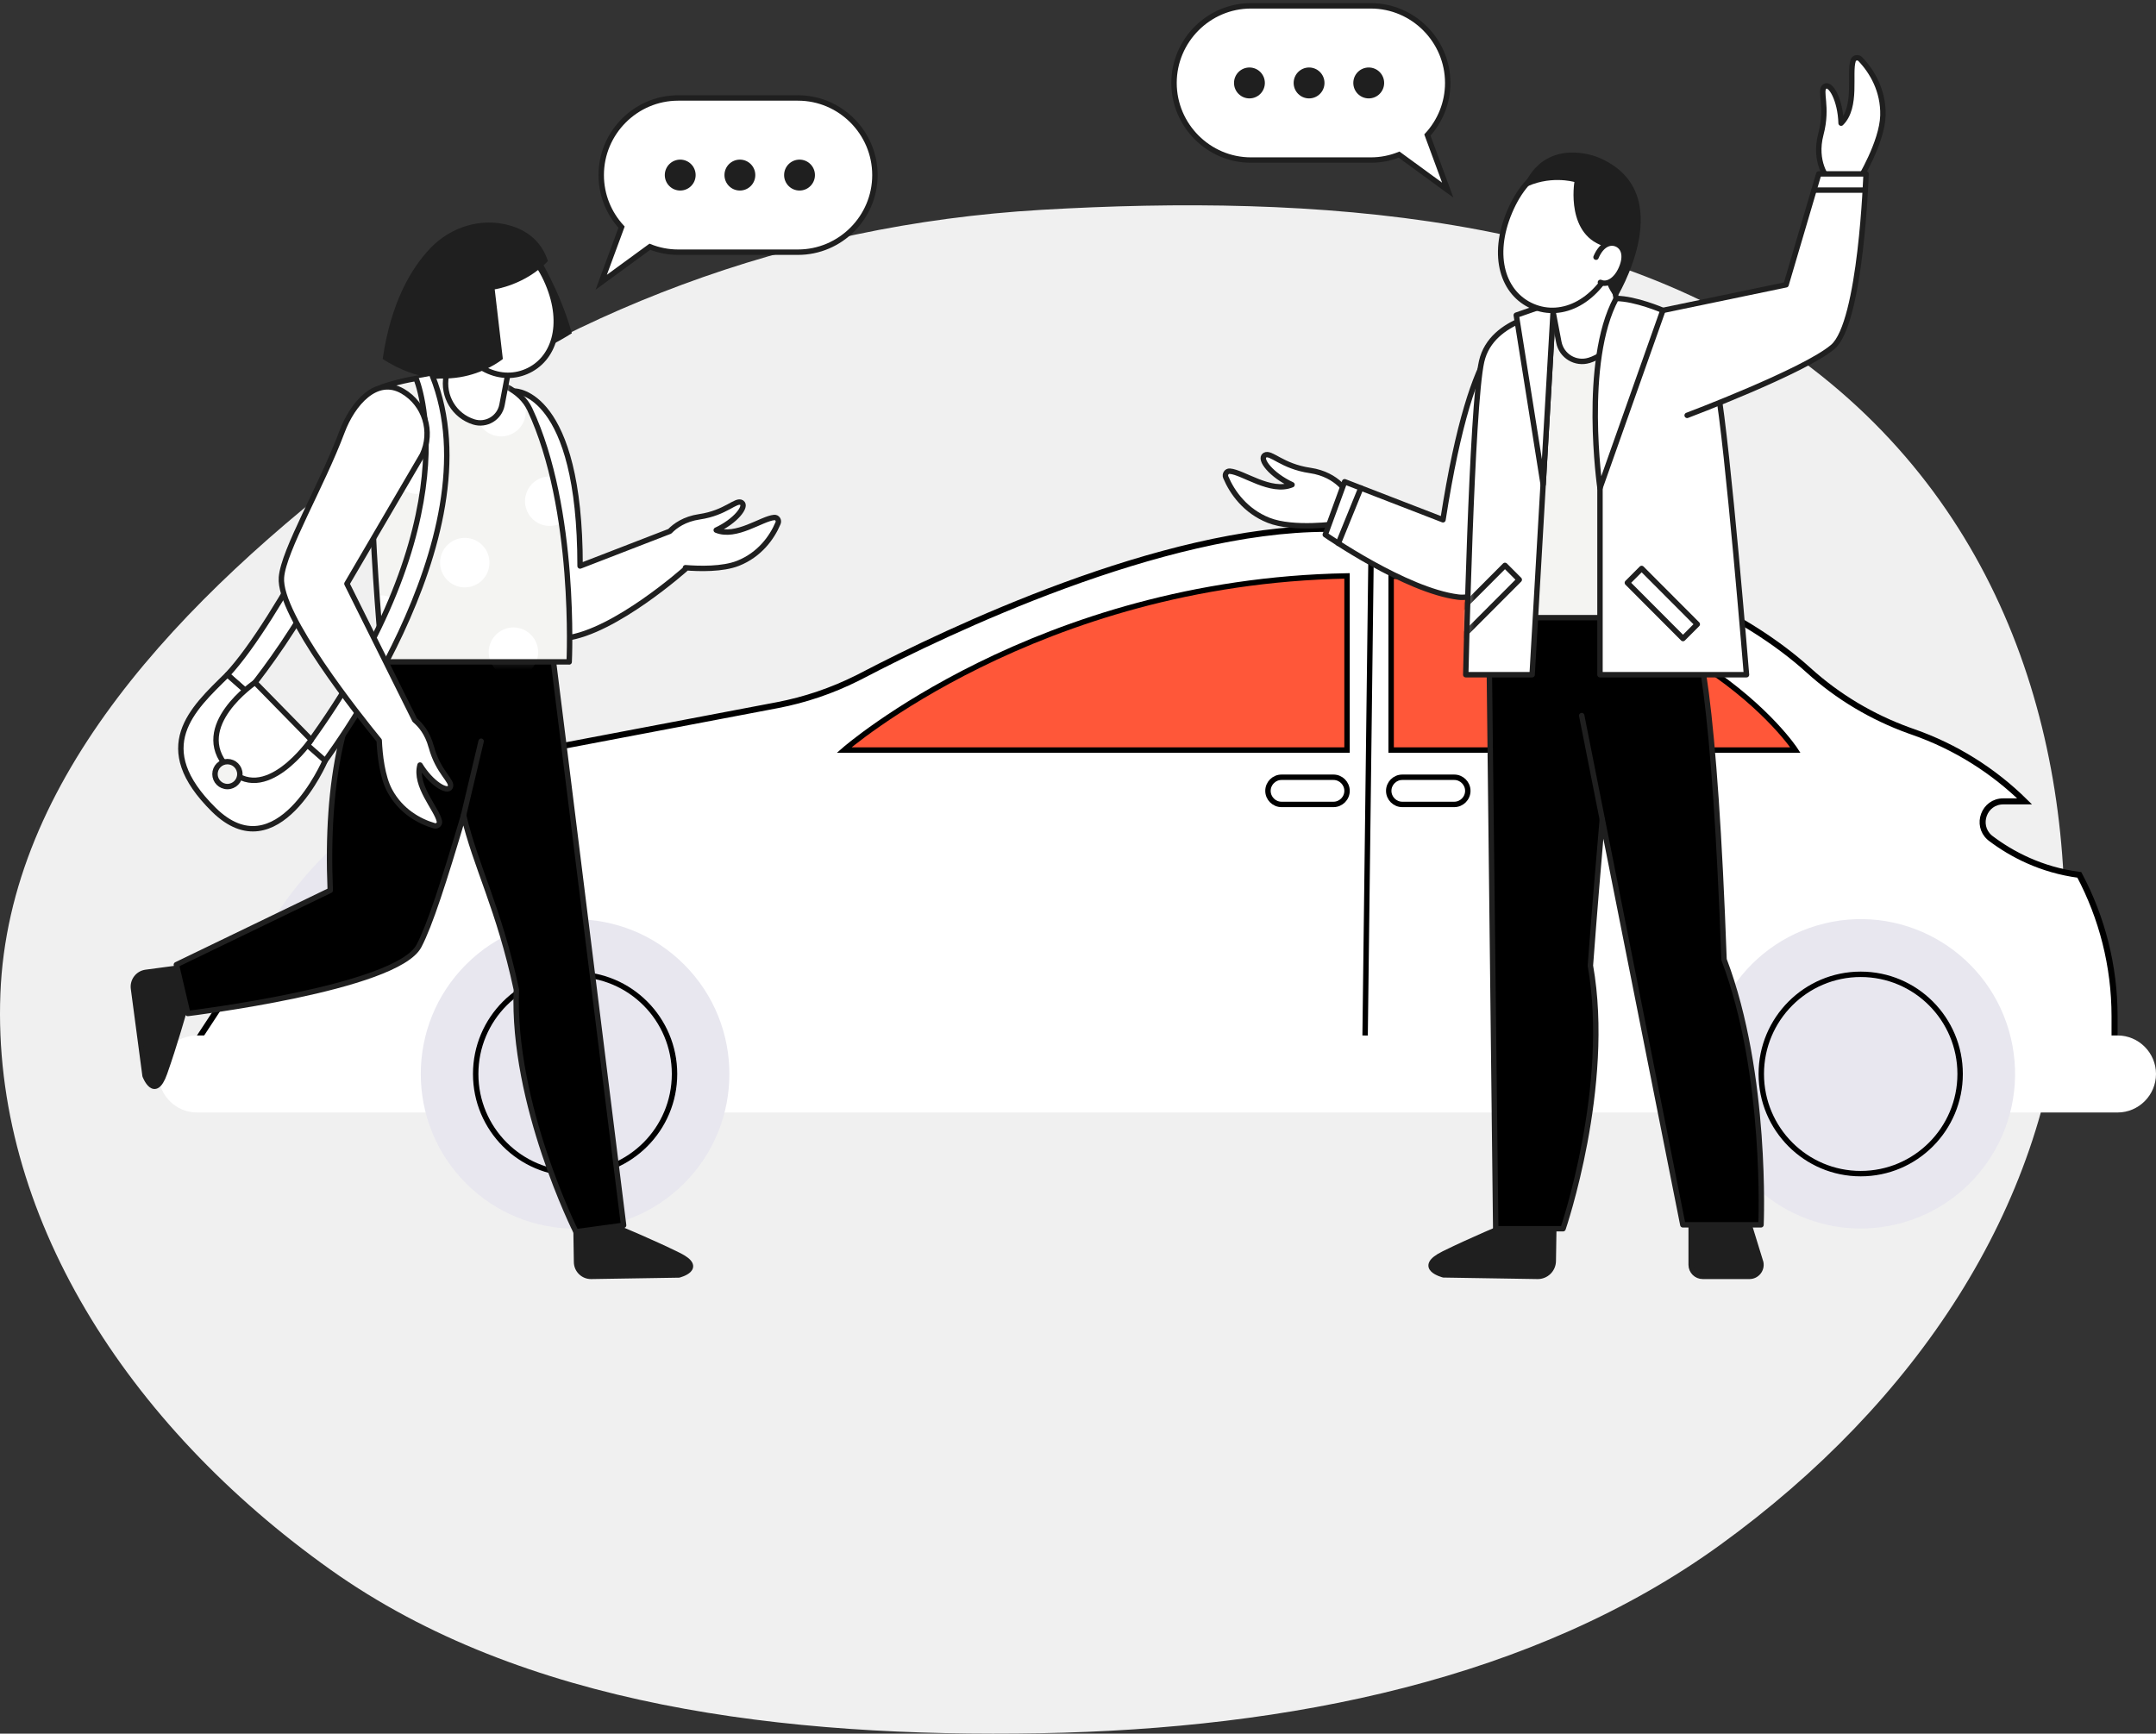 <svg width="378" height="304" viewBox="0 0 378 304" fill="none" xmlns="http://www.w3.org/2000/svg">
<rect x="0" y="0" width="378" height="304" fill="#333333" stroke="none"/>
<path fill-rule="evenodd" clip-rule="evenodd" d="M182.472 36.802C230.677 33.962 282.573 37.645 317.673 64.595C353.441 92.057 364.612 134.391 361.506 174.26C358.592 211.666 336.07 245.929 301.603 270.892C269.061 294.461 226.089 303.145 182.472 303.926C137.632 304.729 91.69 299.235 57.959 275.257C22.175 249.819 -1.434 212.837 0.068 174.26C1.534 136.616 31.567 105.084 65.584 79.448C98.122 54.928 138.176 39.412 182.472 36.802Z" fill="#F0F0F0"/>
<path d="M232.609 92.731C280.932 92.731 305.51 107.496 316.122 116.679L317.106 117.551C322.231 122.188 328.215 125.747 334.705 128.094L335.335 128.317C342.873 130.937 349.519 135.164 354.968 140.523H351.226C347.853 140.523 346.375 144.679 348.806 146.84L349.054 147.042C352.615 149.726 357.8 152.537 364.559 153.414C368.522 160.882 370.734 169.352 370.734 178.21V189.381H35.06V181.729L48.359 161.453H59.522C63.777 161.453 67.858 159.761 70.862 156.742L70.862 156.741L77.939 149.647C79.687 147.894 78.455 144.895 75.976 144.895H63.466C71.372 138.74 80.643 134.405 90.623 132.343L91.64 132.14L136.275 123.655C141.138 122.728 145.844 121.127 150.272 118.918L151.153 118.468C158.657 114.55 171.784 108.112 186.664 102.654C201.553 97.193 218.152 92.731 232.609 92.731Z" fill="white" stroke="black" stroke-width="1.06"/>
<path d="M34.529 195.079H371.264C374.97 195.079 378.001 192.04 378.001 188.325C378.001 184.61 374.97 181.571 371.264 181.571H34.529C30.823 181.571 27.792 184.61 27.792 188.325C27.792 192.04 30.823 195.079 34.529 195.079Z" fill="white"/>
<path d="M77.562 149.273L70.486 156.368C67.581 159.281 63.636 160.923 59.521 160.923H48.077L48.354 160.5C52.123 154.757 56.723 149.69 61.941 145.431H75.968C77.972 145.431 78.974 147.857 77.556 149.279L77.562 149.273Z" fill="#E8E7EF"/>
<path d="M314.776 131.525H243.901V101.027C296.136 102.759 314.776 131.525 314.776 131.525Z" fill="#FF5739" stroke="black" stroke-width="0.95" stroke-miterlimit="10"/>
<path d="M147.996 131.525C147.996 131.525 181.779 101.975 236.169 100.989V131.525H147.996Z" fill="#FF5739" stroke="black" stroke-width="0.95" stroke-miterlimit="10"/>
<path d="M224.682 141.059H233.794C235.099 141.059 236.17 139.985 236.17 138.677C236.17 137.369 235.099 136.295 233.794 136.295H224.682C223.378 136.295 222.306 137.369 222.306 138.677C222.306 139.985 223.378 141.059 224.682 141.059Z" stroke="black" stroke-width="0.95" stroke-miterlimit="10"/>
<path d="M245.855 141.059H254.967C256.271 141.059 257.343 139.985 257.343 138.677C257.343 137.369 256.271 136.295 254.967 136.295H245.855C244.55 136.295 243.479 137.369 243.479 138.677C243.479 139.985 244.55 141.059 245.855 141.059Z" stroke="black" stroke-width="0.95" stroke-miterlimit="10"/>
<path d="M240.447 92.207L239.338 181.577" stroke="black" stroke-width="0.95" stroke-miterlimit="10"/>
<path d="M332.569 214.668C347.094 211.161 356.034 196.511 352.536 181.948C349.038 167.384 334.427 158.421 319.901 161.928C305.375 165.435 296.436 180.085 299.934 194.648C303.432 209.212 318.043 218.175 332.569 214.668Z" fill="#E8E7EF"/>
<path d="M326.227 205.801C335.854 205.801 343.658 197.977 343.658 188.325C343.658 178.673 335.854 170.849 326.227 170.849C316.601 170.849 308.797 178.673 308.797 188.325C308.797 197.977 316.601 205.801 326.227 205.801Z" stroke="black" stroke-width="0.95" stroke-miterlimit="10"/>
<path d="M119.956 207.502C130.521 196.909 130.521 179.735 119.956 169.143C109.391 158.55 92.262 158.55 81.697 169.143C71.132 179.735 71.132 196.909 81.697 207.502C92.262 218.094 109.391 218.094 119.956 207.502Z" fill="#E8E7EF"/>
<path d="M100.829 205.801C110.456 205.801 118.26 197.977 118.26 188.325C118.26 178.673 110.456 170.849 100.829 170.849C91.203 170.849 83.399 178.673 83.399 188.325C83.399 197.977 91.203 205.801 100.829 205.801Z" stroke="black" stroke-width="0.95" stroke-miterlimit="10"/>
<path d="M236.367 86.711C236.367 86.711 234.691 83.229 229.688 82.496C224.684 81.764 222.812 79.167 221.747 79.83C220.682 80.5 222.907 83.33 226.524 84.998C222.787 86.534 217.948 82.8 215.616 82.623C215.061 82.579 214.69 83.172 214.904 83.684C216.057 86.414 218.376 89.623 222.397 91.228C226.783 92.978 234.464 91.841 234.464 91.841L236.361 86.711H236.367Z" fill="white" stroke="#1F1F1F" stroke-width="0.95" stroke-linecap="round" stroke-linejoin="round"/>
<path d="M264.014 214.956C264.014 214.956 258.141 217.382 253.143 219.846C248.146 222.31 253.087 223.549 253.087 223.549L269.566 223.814C271.065 223.839 272.301 222.639 272.326 221.135L272.427 214.767L264.02 214.95L264.014 214.956Z" fill="#1F1F1F" stroke="#1F1F1F" stroke-width="0.95" stroke-linecap="round" stroke-linejoin="round"/>
<path d="M296.505 213.459V221.786C296.505 222.904 297.412 223.814 298.528 223.814H306.72C308.005 223.814 308.963 222.633 308.698 221.369L306.26 213.452H296.505V213.459Z" fill="#1F1F1F" stroke="#1F1F1F" stroke-width="0.95" stroke-linecap="round" stroke-linejoin="round"/>
<path d="M302.264 168.271C300.669 123.823 297.808 108.028 295.357 108.312H284.449L260.994 106.986L262.236 215.462H274.039C274.039 215.462 282.584 190.518 278.834 169.32C279.553 159.761 280.265 151.181 280.92 143.688L295.042 214.773H308.748C308.748 214.773 309.914 188.388 302.27 168.271H302.264Z" fill="black" stroke="#1F1F1F" stroke-width="0.95" stroke-linecap="round" stroke-linejoin="round"/>
<path d="M280.92 143.681L277.315 125.485" stroke="#1F1F1F" stroke-width="0.95" stroke-linecap="round" stroke-linejoin="round"/>
<path d="M265.191 58.279C265.191 58.279 258.373 56.409 252.991 91.146L235.75 84.474L232.353 93.755C232.353 93.755 246.431 103.561 255.663 104.705C264.901 105.848 264.17 83.646 264.17 83.646L265.191 58.273V58.279Z" fill="white" stroke="#1F1F1F" stroke-width="0.95" stroke-linecap="round" stroke-linejoin="round"/>
<path d="M263.747 108.312C263.747 108.312 258.857 70.043 260.603 62.089C262.348 54.134 285.223 53.142 295.35 56.624C300.026 58.614 295.35 108.312 295.35 108.312H263.747Z" fill="#F4F4F2" stroke="#1F1F1F" stroke-width="0.95" stroke-linecap="round" stroke-linejoin="round"/>
<path d="M278.608 63.188C276.244 63.921 273.768 62.43 273.302 59.998L270.151 43.438L281.261 41.315L283.781 54.558C284.5 58.336 282.275 62.057 278.608 63.194V63.188Z" fill="white"/>
<mask id="mask0_131_28651" style="mask-type:luminance" maskUnits="userSpaceOnUse" x="270" y="41" width="14" height="23">
<path d="M278.607 63.188C276.243 63.921 273.767 62.43 273.301 59.998L270.15 43.438L281.26 41.315L283.78 54.558C284.499 58.336 282.274 62.057 278.607 63.194V63.188Z" fill="white"/>
</mask>
<g mask="url(#mask0_131_28651)">
<path d="M263.2 49.522C266.262 56.769 272.022 59.53 276.824 57.489C281.626 55.449 283.649 49.377 280.586 42.13C277.523 34.883 272.072 32.849 267.271 34.889C262.469 36.93 260.137 42.269 263.2 49.516V49.522Z" fill="white"/>
</g>
<path d="M278.608 63.188C276.244 63.921 273.768 62.43 273.302 59.998L270.151 43.438L281.261 41.315L283.781 54.558C284.5 58.336 282.275 62.057 278.608 63.194V63.188Z" stroke="#1F1F1F" stroke-width="0.95" stroke-linecap="round" stroke-linejoin="round"/>
<path d="M320.475 31.338C320.475 31.338 317.948 28.419 319.247 23.523C320.545 18.626 318.9 15.878 319.933 15.158C320.967 14.438 322.681 17.609 322.788 21.596C325.668 18.759 324.156 12.826 324.905 10.609C325.082 10.084 325.775 9.971 326.159 10.369C328.208 12.504 330.237 15.91 330.123 20.244C329.997 24.976 325.926 31.604 325.926 31.604L320.475 31.332V31.338Z" fill="white" stroke="#1F1F1F" stroke-width="0.95" stroke-linecap="round" stroke-linejoin="round"/>
<path d="M283.914 53.616C283.914 53.616 280.517 59.581 280.517 80.892V118.314H306.203C306.203 118.314 302.951 78.352 301.098 67.946C299.246 57.54 294.267 54.374 283.914 53.61V53.616Z" fill="white" stroke="#1F1F1F" stroke-width="0.95" stroke-linecap="round" stroke-linejoin="round"/>
<path d="M272.301 54.716C272.301 54.716 261.538 55.626 259.767 63.371C257.996 71.118 256.981 118.314 256.981 118.314H268.621L272.294 54.716H272.301Z" fill="white"/>
<mask id="mask1_131_28651" style="mask-type:luminance" maskUnits="userSpaceOnUse" x="256" y="54" width="17" height="65">
<path d="M272.3 54.716C272.3 54.716 261.537 55.626 259.766 63.371C257.995 71.118 256.981 118.314 256.981 118.314H268.62L272.294 54.716H272.3Z" fill="white"/>
</mask>
<g mask="url(#mask1_131_28651)">
<path d="M266.363 101.651L263.859 99.14L254.105 108.92L256.609 111.43L266.363 101.651Z" fill="white" stroke="#1F1F1F" stroke-width="0.95" stroke-linecap="round" stroke-linejoin="round"/>
</g>
<path d="M272.301 54.716C272.301 54.716 261.538 55.626 259.767 63.371C257.996 71.118 256.981 118.314 256.981 118.314H268.621L272.294 54.716H272.301Z" stroke="#1F1F1F" stroke-width="0.95" stroke-linecap="round" stroke-linejoin="round"/>
<path d="M285.936 55.594L313.14 49.939L318.875 30.492H327.168C327.168 30.492 326.298 56.58 321.345 60.819C316.392 65.065 295.798 72.836 295.798 72.836" fill="white"/>
<path d="M285.936 55.594L313.14 49.939L318.875 30.492H327.168C327.168 30.492 326.298 56.58 321.345 60.819C316.392 65.065 295.798 72.836 295.798 72.836" stroke="#1F1F1F" stroke-width="0.95" stroke-linecap="round" stroke-linejoin="round"/>
<path d="M287.821 99.681L285.317 102.192L295.071 111.972L297.575 109.461L287.821 99.681Z" fill="white" stroke="#1F1F1F" stroke-width="0.95" stroke-linecap="round" stroke-linejoin="round"/>
<path d="M234.647 95.272L238.592 85.573" stroke="#1F1F1F" stroke-width="0.95" stroke-linecap="round" stroke-linejoin="round"/>
<path d="M318.037 33.335H327.03" stroke="#1F1F1F" stroke-width="0.95" stroke-linecap="round" stroke-linejoin="round"/>
<path d="M270.553 84.929L265.84 55.265L272.4 52.978L270.553 84.929Z" fill="white" stroke="#1F1F1F" stroke-width="0.95" stroke-linecap="round" stroke-linejoin="round"/>
<path d="M280.516 85.573C280.516 85.573 277.34 63.504 283.358 52.34C286.717 52.34 291.544 54.425 291.544 54.425L280.516 85.573Z" fill="white" stroke="#1F1F1F" stroke-width="0.95" stroke-linecap="round" stroke-linejoin="round"/>
<path d="M283.441 45.118C280.133 52.94 273.913 55.929 268.733 53.724C263.547 51.519 261.367 44.967 264.675 37.139C267.983 29.317 273.869 27.118 279.049 29.323C284.235 31.528 286.75 37.297 283.441 45.118Z" fill="white" stroke="#1F1F1F" stroke-width="0.95" stroke-linecap="round" stroke-linejoin="round"/>
<path d="M280.031 27.535C280.031 27.535 270.73 23.668 266.968 33.076C271.555 30.599 276.03 31.913 276.03 31.913C276.03 31.913 274.385 41.568 281.796 43.337C279.798 48.878 283.365 52.34 283.365 52.34C283.365 52.34 294.972 33.544 280.031 27.529V27.535Z" fill="#1F1F1F"/>
<path d="M279.824 45.099C280.737 42.945 282.199 42.269 283.435 42.793C284.67 43.318 285.205 44.84 284.292 46.995C283.378 49.149 281.821 50.04 280.593 49.516" fill="white"/>
<path d="M279.824 45.099C280.737 42.945 282.199 42.269 283.435 42.793C284.67 43.318 285.205 44.84 284.292 46.995C283.378 49.149 281.821 50.04 280.593 49.516" stroke="#1F1F1F" stroke-width="0.95" stroke-linecap="round" stroke-linejoin="round"/>
<path d="M62.854 79.729C62.854 79.729 48.965 108.578 39.865 118.32L43.35 121.391C43.35 121.391 63.087 97.66 62.847 79.736L62.854 79.729Z" fill="white" stroke="#1F1F1F" stroke-width="0.95" stroke-linecap="round" stroke-linejoin="round"/>
<path d="M108.83 215.55C108.83 215.55 114.306 217.812 118.969 220.112C123.632 222.412 119.026 223.568 119.026 223.568L103.656 223.814C102.257 223.84 101.104 222.715 101.085 221.319L100.99 215.38L108.836 215.55H108.83Z" fill="#1F1F1F" stroke="#1F1F1F" stroke-width="0.95" stroke-linecap="round" stroke-linejoin="round"/>
<path d="M32.196 177.553C32.196 177.553 30.589 183.271 28.849 188.18C27.11 193.089 25.434 188.635 25.434 188.635L23.405 173.358C23.222 171.968 24.193 170.691 25.579 170.508L31.452 169.725L32.189 177.559L32.196 177.553Z" fill="#1F1F1F" stroke="#1F1F1F" stroke-width="0.95" stroke-linecap="round" stroke-linejoin="round"/>
<path d="M135.751 90.742C133.577 90.912 129.058 94.394 125.574 92.959C128.945 91.399 131.025 88.764 130.029 88.139C129.033 87.513 127.288 89.939 122.624 90.622C120.009 91.007 118.365 92.195 117.426 93.168L101.703 99.252C101.703 68.59 90.322 68.59 90.322 68.59L91.274 92.258C91.274 92.258 90.593 112.963 99.207 111.901C107.822 110.833 120.236 99.72 120.236 99.72L120.173 99.549C122.599 99.745 126.695 99.853 129.424 98.766C133.173 97.268 135.341 94.28 136.412 91.727C136.614 91.247 136.268 90.698 135.751 90.742Z" fill="white" stroke="#1F1F1F" stroke-width="0.95" stroke-linecap="round" stroke-linejoin="round"/>
<path d="M94.373 44.904C94.373 44.904 98.211 51.064 100.259 58.437C94.846 61.849 93.529 61.407 93.529 61.407C93.529 61.407 88.078 47.431 94.367 44.904H94.373Z" fill="#1F1F1F"/>
<path d="M96.776 113.98L89.195 115.515C89.314 115.073 89.384 114.833 89.384 114.833L68.166 111.945C60.169 121.783 57.107 136.896 57.901 156.128L30.923 169.162L32.927 177.717C32.927 177.717 69.54 173.301 73.453 165.871C75.369 162.238 77.839 154.568 81.28 142.961C83.404 152.015 87.481 159.243 90.531 173.528C89.73 193.588 100.979 215.999 100.979 215.999L109.335 214.855L96.782 113.993L96.776 113.98Z" fill="black" stroke="#1F1F1F" stroke-width="0.95" stroke-linecap="round" stroke-linejoin="round"/>
<path d="M99.79 116.071C99.79 116.071 101.113 89.257 92.889 71.775C89.656 64.907 76.473 64.61 67.027 67.851C62.666 69.709 67.027 116.065 67.027 116.065H99.79V116.071Z" fill="#F4F4F2"/>
<mask id="mask2_131_28651" style="mask-type:luminance" maskUnits="userSpaceOnUse" x="65" y="65" width="35" height="52">
<path d="M99.793 116.071C99.793 116.071 101.116 89.257 92.893 71.775C89.66 64.907 76.477 64.61 67.031 67.851C62.67 69.709 67.031 116.065 67.031 116.065H99.793V116.071Z" fill="white"/>
</mask>
<g mask="url(#mask2_131_28651)">
<path d="M73.238 86.61C75.628 86.551 77.518 84.56 77.46 82.164C77.401 79.767 75.415 77.872 73.025 77.931C70.635 77.99 68.745 79.981 68.804 82.377C68.862 84.774 70.848 86.669 73.238 86.61Z" fill="white"/>
<path d="M100.59 88.903C100.029 91.234 97.691 92.669 95.366 92.106C93.041 91.544 91.61 89.2 92.171 86.869C92.732 84.537 95.07 83.103 97.395 83.665C99.72 84.228 101.151 86.572 100.59 88.903Z" fill="white"/>
<path d="M87.959 76.526C90.349 76.467 92.239 74.477 92.18 72.08C92.121 69.683 90.136 67.789 87.746 67.848C85.356 67.907 83.466 69.897 83.525 72.294C83.583 74.69 85.569 76.585 87.959 76.526Z" fill="white"/>
<path d="M70.979 109.759C70.418 112.091 68.08 113.525 65.754 112.963C63.429 112.4 61.999 110.056 62.56 107.725C63.12 105.393 65.458 103.959 67.784 104.522C70.109 105.084 71.54 107.428 70.979 109.759Z" fill="white"/>
<path d="M94.225 115.382C93.664 117.714 91.326 119.148 89.001 118.586C86.676 118.023 85.245 115.679 85.806 113.348C86.367 111.017 88.705 109.582 91.03 110.145C93.356 110.707 94.786 113.051 94.225 115.382Z" fill="white"/>
<path d="M85.699 99.675C85.139 102.007 82.801 103.441 80.475 102.879C78.15 102.316 76.72 99.972 77.28 97.641C77.841 95.31 80.179 93.875 82.504 94.438C84.83 95 86.26 97.344 85.699 99.675Z" fill="white"/>
</g>
<path d="M99.79 116.071C99.79 116.071 101.113 89.257 92.889 71.775C89.656 64.907 76.473 64.61 67.027 67.851C62.666 69.709 67.027 116.065 67.027 116.065H99.79V116.071Z" stroke="#1F1F1F" stroke-width="0.95" stroke-linecap="round" stroke-linejoin="round"/>
<path d="M83.065 73.986C85.27 74.668 87.577 73.278 88.011 71.01L90.948 55.562L80.588 53.579L78.237 65.93C77.57 69.456 79.643 72.925 83.065 73.986Z" fill="white"/>
<mask id="mask3_131_28651" style="mask-type:luminance" maskUnits="userSpaceOnUse" x="78" y="53" width="13" height="22">
<path d="M83.066 73.986C85.272 74.668 87.578 73.278 88.013 71.01L90.949 55.562L80.59 53.579L78.239 65.93C77.571 69.456 79.644 72.925 83.066 73.986Z" fill="white"/>
</mask>
<g mask="url(#mask3_131_28651)">
<path d="M80.934 63.087C83.902 70.107 89.479 72.779 94.124 70.802C98.774 68.824 100.734 62.948 97.766 55.929C94.798 48.909 89.523 46.944 84.873 48.916C80.222 50.893 77.966 56.062 80.934 63.081V63.087Z" fill="white"/>
</g>
<path d="M83.065 73.986C85.27 74.668 87.577 73.278 88.011 71.01L90.948 55.562L80.588 53.579L78.237 65.93C77.57 69.456 79.643 72.925 83.065 73.986Z" stroke="#1F1F1F" stroke-width="0.95" stroke-linecap="round" stroke-linejoin="round"/>
<path d="M78.556 57.129C81.644 64.427 87.441 67.213 92.275 65.153C97.108 63.1 99.15 56.984 96.062 49.687C92.974 42.389 87.485 40.342 82.652 42.395C77.819 44.449 75.468 49.832 78.556 57.129Z" fill="white" stroke="#1F1F1F" stroke-width="0.95" stroke-linecap="round" stroke-linejoin="round"/>
<path d="M75.4 43.577C72.148 47.001 68.556 52.928 67.088 62.948C78.992 70.65 88.161 62.948 88.161 62.948L86.737 50.735C86.737 50.735 92.112 49.965 96.063 45.782C94.872 42.111 92.181 40.355 89.44 39.552C84.411 38.08 79.017 39.761 75.4 43.571V43.577Z" fill="#1F1F1F"/>
<path d="M72.948 66.373C72.948 66.373 83.314 90.584 53.52 131.171L56.154 134.533C56.154 134.533 87.278 94.394 75.79 65.855" fill="white"/>
<path d="M72.948 66.373C72.948 66.373 83.314 90.584 53.52 131.171L56.154 134.533C56.154 134.533 87.278 94.394 75.79 65.855" stroke="#1F1F1F" stroke-width="0.95" stroke-linecap="round" stroke-linejoin="round"/>
<path d="M75.601 130.944C74.965 128.575 73.749 127.128 72.721 126.275L60.824 102.361L74.051 79.754C75.973 75.711 74.473 70.865 70.617 68.609C66.023 65.93 61.832 70.732 59.961 75.724C56.387 85.258 49.714 96.491 49.342 101.255C48.825 107.87 63.08 125.687 66.483 129.845C66.596 132.309 66.993 136.182 68.342 138.671C70.264 142.228 73.484 144.029 76.137 144.8C76.635 144.945 77.139 144.534 77.038 144.023C76.616 141.881 72.627 137.793 73.641 134.154C75.582 137.325 78.443 139.088 78.941 138.02C79.439 136.953 76.83 135.506 75.608 130.938L75.601 130.944Z" fill="white" stroke="#1F1F1F" stroke-width="0.95" stroke-linecap="round" stroke-linejoin="round"/>
<path d="M39.871 118.32L57.006 133.396C57.006 133.396 48.599 152.956 37.477 141.982C26.361 131.007 33.645 124.424 39.871 118.32Z" fill="white" stroke="#1F1F1F" stroke-width="0.95" stroke-linecap="round" stroke-linejoin="round"/>
<path d="M44.71 119.679C44.71 119.679 33.405 127.33 39.871 134.533C46.336 141.735 54.566 129.731 54.566 129.731L44.717 119.679H44.71Z" fill="white" stroke="#1F1F1F" stroke-width="0.95" stroke-linecap="round" stroke-linejoin="round"/>
<path d="M39.872 137.926C41.076 137.926 42.053 136.947 42.053 135.739C42.053 134.532 41.076 133.553 39.872 133.553C38.668 133.553 37.692 134.532 37.692 135.739C37.692 136.947 38.668 137.926 39.872 137.926Z" fill="#F4F4F2" stroke="#1F1F1F" stroke-width="0.95" stroke-linecap="round" stroke-linejoin="round"/>
<path d="M81.273 142.955L84.354 129.977" stroke="#1F1F1F" stroke-width="0.95" stroke-linecap="round" stroke-linejoin="round"/>
<path d="M219.316 1.024H240.338C247.755 1.024 253.823 7.109 253.823 14.545C253.823 18.058 252.469 21.267 250.257 23.675L253.823 33.341L245.297 27.112C243.76 27.725 242.09 28.066 240.344 28.066H219.322C211.905 28.066 205.836 21.981 205.836 14.545C205.836 7.109 211.905 1.024 219.322 1.024H219.316Z" fill="white" stroke="#1F1F1F" stroke-width="0.95" stroke-miterlimit="10"/>
<path d="M237.269 14.545C237.269 16.042 238.479 17.255 239.973 17.255C241.466 17.255 242.676 16.042 242.676 14.545C242.676 13.048 241.466 11.835 239.973 11.835C238.479 11.835 237.269 13.048 237.269 14.545Z" fill="#1F1F1F"/>
<path d="M216.353 14.545C216.353 16.042 217.563 17.255 219.057 17.255C220.55 17.255 221.76 16.042 221.76 14.545C221.76 13.048 220.55 11.835 219.057 11.835C217.563 11.835 216.353 13.048 216.353 14.545Z" fill="#1F1F1F"/>
<path d="M226.808 14.545C226.808 16.042 228.018 17.255 229.512 17.255C231.005 17.255 232.215 16.042 232.215 14.545C232.215 13.048 231.005 11.835 229.512 11.835C228.018 11.835 226.808 13.048 226.808 14.545Z" fill="#1F1F1F"/>
<path d="M139.917 17.18H118.894C111.477 17.18 105.409 23.264 105.409 30.701C105.409 34.213 106.764 37.423 108.975 39.83L105.409 49.497L113.935 43.267C115.472 43.88 117.142 44.221 118.888 44.221H139.91C147.327 44.221 153.396 38.137 153.396 30.701C153.396 23.264 147.327 17.18 139.91 17.18H139.917Z" fill="white" stroke="#1F1F1F" stroke-width="0.95" stroke-miterlimit="10"/>
<path d="M121.962 30.701C121.962 32.198 120.752 33.411 119.258 33.411C117.765 33.411 116.555 32.198 116.555 30.701C116.555 29.203 117.765 27.99 119.258 27.99C120.752 27.99 121.962 29.203 121.962 30.701Z" fill="#1F1F1F"/>
<path d="M142.88 30.701C142.88 32.198 141.67 33.411 140.176 33.411C138.683 33.411 137.473 32.198 137.473 30.701C137.473 29.203 138.683 27.99 140.176 27.99C141.67 27.99 142.88 29.203 142.88 30.701Z" fill="#1F1F1F"/>
<path d="M132.423 30.701C132.423 32.198 131.213 33.411 129.719 33.411C128.226 33.411 127.016 32.198 127.016 30.701C127.016 29.203 128.226 27.99 129.719 27.99C131.213 27.99 132.423 29.203 132.423 30.701Z" fill="#1F1F1F"/>
</svg>
